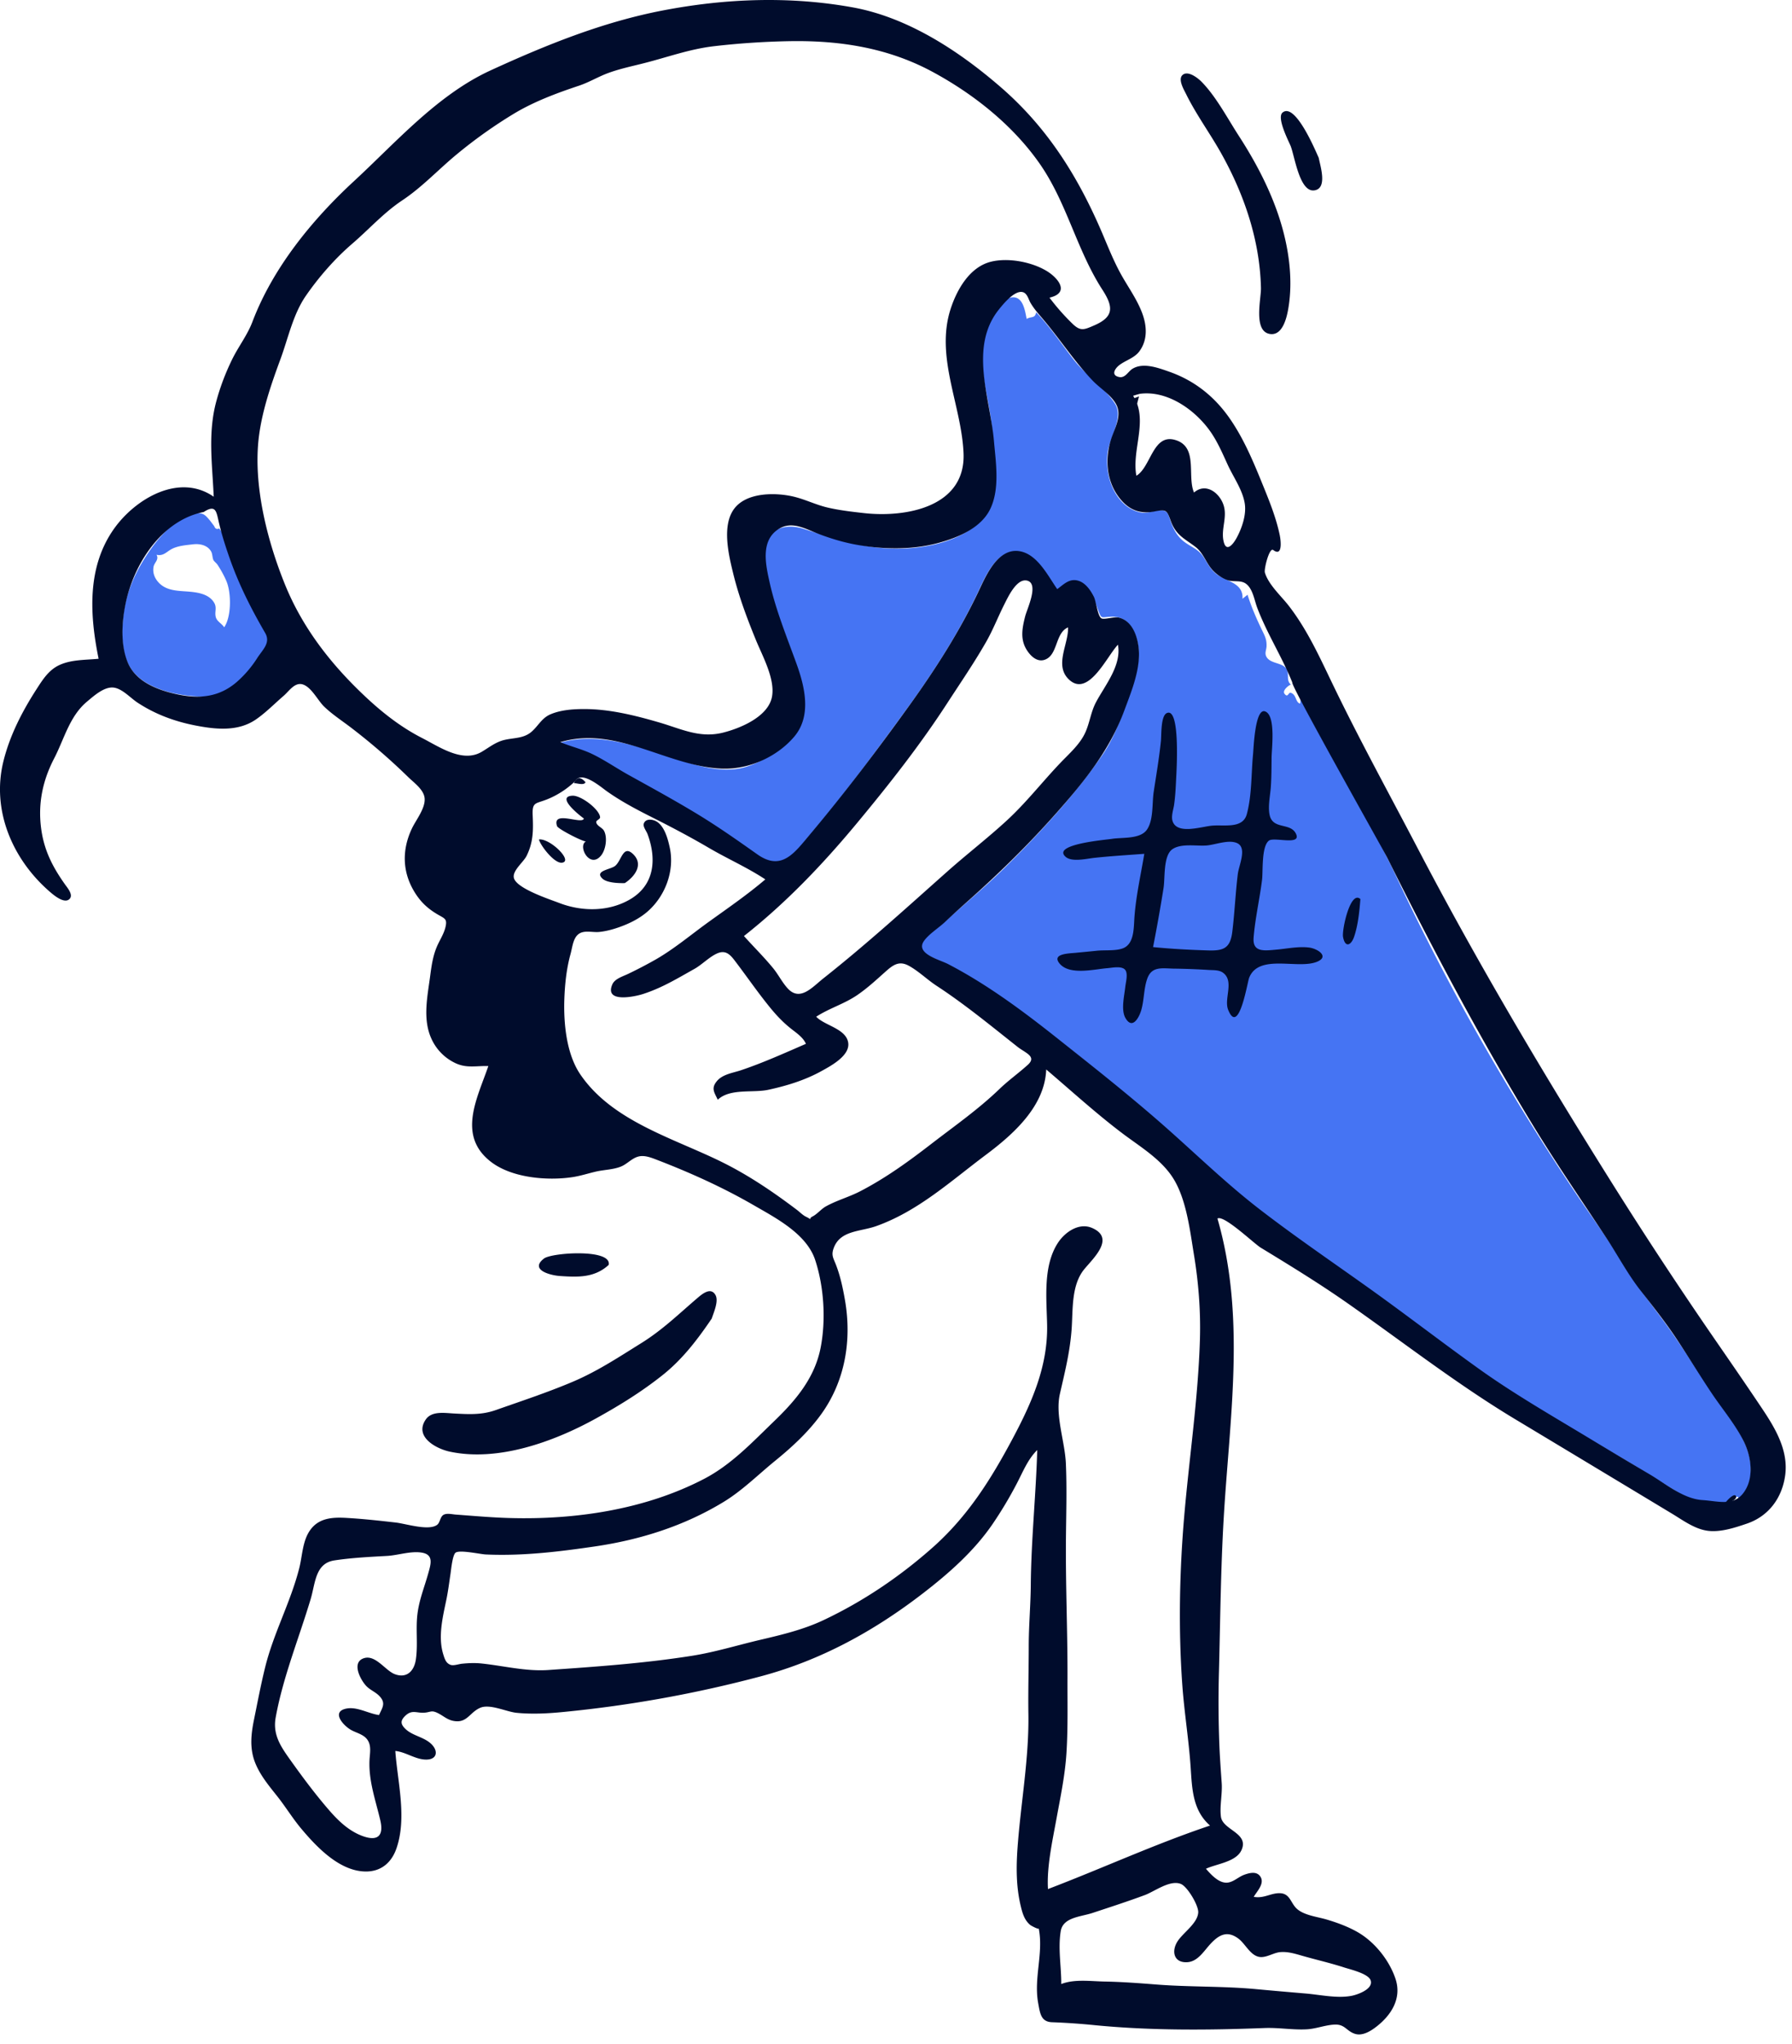 <svg width="157" height="179" fill="none" xmlns="http://www.w3.org/2000/svg"><path fill-rule="evenodd" clip-rule="evenodd" d="M88.656 26.038c1.011-.108 1.156 1.264 1.294 1.89.39-.247.736-.011.825-.586 1.233 1.292 2.22 2.775 3.315 4.179 1.05 1.346 2.692 2.417 3.6 3.833.771 1.202-.5 3.026-.658 4.308-.178 1.444.2 3.097 1.186 4.198.461.515 1.025.873 1.707 1.011.679.138 1.324-.26 1.921-.176.495.07.517.398.69.885.237.668.539 1.298 1.098 1.767.625.524 1.297.675 1.774 1.379.416.614.652 1.209 1.297 1.635.862.569 2.244.74 2.15 2.07l.445-.353c.343 1.103.815 2.171 1.32 3.208.236.487.357.745.345 1.286-.008.356-.203.626.008.97.338.553 1.241.478 1.654.924.423.458-.016 1.079.472 1.478-.205.063-.776.524-.561.804.308.402.331-.15.548-.083.496.152.392.772.779.94.08.035.074-.336.069-.432v-.003l.299.583c2.518 4.873 5.469 9.515 7.841 14.458l.282.595c4.467 9.55 9.777 18.847 15.65 27.605 1.386 2.066 2.906 4.119 4.187 6.244 1.287 2.136 2.891 4.029 4.315 6.071 1.464 2.101 2.805 4.287 4.281 6.379 1.177 1.668 2.616 3.443 2.597 5.594-.009.955-.148 2.011-1.069 2.525-.022-.394-.619.042-.761.138-.615.419-.281.373-.944.226-1.077-.237-1.996.084-2.992-.528-2.112-1.298-4.194-2.632-6.344-3.87-4.648-2.677-9.249-5.417-13.561-8.616-7.536-5.592-15.725-10.603-22.651-16.964-6.922-6.356-14.185-12.662-22.398-17.311-.55-.312-2.129-.78-1.983-1.523.127-.651 1.546-1.564 2.044-2.015 1.728-1.566 3.527-3.047 5.193-4.679 3.076-3.013 6.13-6.34 8.596-9.875 1.2-1.72 1.813-3.633 2.514-5.589.618-1.726 1.19-3.851.186-5.559-.465-.791-1.106-1.112-2.003-1.052-.743.05-.71.202-1.004-.586-.317-.848-.575-1.832-1.425-2.323-.88-.509-1.48.034-2.194.543-.82-1.185-1.827-3.235-3.481-3.349-1.728-.118-2.709 2.016-3.305 3.3-1.764 3.794-4.059 7.34-6.527 10.719-2.675 3.663-5.41 7.39-8.357 10.84-.625.73-1.333 1.795-2.212 2.238-.902.455-1.65.028-2.413-.495-1.797-1.233-3.544-2.498-5.415-3.627-2.072-1.25-4.202-2.394-6.315-3.572-.932-.52-1.816-1.145-2.777-1.611-.895-.435-1.87-.65-2.786-1.03 3.364-1.004 6.908.31 10.093 1.353 1.653.54 3.381 1.104 5.146.958 1.526-.125 2.91-.943 4.118-1.835 2.182-1.613 2.354-4.037 1.642-6.486-.819-2.82-2.071-5.53-3.017-8.311-.43-1.265-.727-2.608.252-3.701.877-.978 2.011-1.098 3.208-.713 2.901.933 5.475 1.81 8.585 1.721 2.431-.069 5.524-.76 7.162-2.735.898-1.083.933-2.572.936-3.916a33.485 33.485 0 0 0-.319-4.77c-.397-2.812-1.429-5.628-.135-8.359.303-.64 1.147-2.132 1.983-2.222zm25.278 35.122v.01l-.001-.003c-.001-.02 0-.02.001-.007zM13.299 47.96c.76-1.052 2.84-3.5 4.43-2.965.277.094.477.37.66.576.13.169.258.338.385.508.08.223.222.289.427.197.557.772 1.343 1.354 1.663 2.302.317.938 1.169 1.849 1.67 2.71.389.666 1.265 2.444 1.198 3.276v2.126c-.08.826-1.624 2.304-2.167 2.863-1.348 1.388-2.813 1.566-4.812 1.388-1.693-.15-3.885-.714-5.031-2.06-1.1-1.29-1.085-3.292-.922-4.882.227-2.22 1.201-4.243 2.5-6.039zm5.21.352c-.31-.575-.989-.718-1.585-.65-.595.069-1.279.119-1.825.384-.504.246-.76.676-1.388.532.249.429-.197.677-.261 1.063-.083.497.077.942.405 1.32.68.78 1.694.765 2.638.84.798.065 1.78.197 2.25.945.302.482.027.83.169 1.314.104.357.54.562.73.869.64-.94.617-2.955.228-3.96-.184-.475-.532-1.094-.808-1.511-.09-.137-.303-.3-.36-.412-.098-.195-.086-.535-.194-.734z" fill="#4574F3"/><path fill-rule="evenodd" clip-rule="evenodd" d="M92.978 173.73c1.156-.452 2.58-.241 3.792-.219 1.522.027 3.047.143 4.564.262 2.913.228 5.811.131 8.726.404 1.447.135 2.896.26 4.344.383 1.268.108 2.741.444 4.007.202.523-.1 1.933-.591 1.672-1.357-.202-.59-1.79-.955-2.307-1.123-1.217-.395-2.474-.679-3.705-1.032-.631-.181-1.261-.376-1.926-.313-.565.054-1.16.475-1.732.427-.846-.072-1.282-1.135-1.903-1.603-.988-.747-1.721-.348-2.478.475-.561.608-1.094 1.528-2.013 1.582-1.17.07-1.397-.933-.881-1.783.475-.783 1.769-1.586 1.839-2.562.044-.617-.943-2.268-1.511-2.503-.955-.395-2.305.65-3.169.971-1.508.56-3.047 1.056-4.574 1.562-1.045.346-2.594.376-2.792 1.6-.247 1.532.054 3.088.047 4.627zm-59.77-23.555c.304-.672.623-1.055.016-1.679-.34-.349-.818-.521-1.152-.883-.502-.545-1.289-2.033-.213-2.407 1.029-.359 1.895 1.073 2.723 1.387 1.05.399 1.701-.27 1.851-1.274.193-1.289-.019-2.637.135-3.943.15-1.28.598-2.343.941-3.568.233-.831.517-1.668-.538-1.852-.968-.169-2.09.233-3.072.287-1.53.084-3.079.161-4.597.39-1.695.257-1.664 1.989-2.09 3.406-1.03 3.435-2.414 6.804-3.058 10.345-.278 1.527.458 2.573 1.315 3.773 1.073 1.503 2.19 3.002 3.404 4.395.811.93 1.726 1.795 2.907 2.223 1.338.484 1.85-.054 1.541-1.373-.407-1.741-1.023-3.423-.95-5.237.026-.66.218-1.37-.258-1.923-.33-.383-.896-.512-1.327-.745-.71-.385-1.811-1.624-.427-1.89.94-.181 1.94.451 2.85.568zm31.97-68.213c.844.943 1.763 1.845 2.564 2.825.459.562.784 1.238 1.277 1.77 1.08 1.167 2.155-.126 3.11-.881 3.76-2.972 7.297-6.192 10.878-9.373 1.707-1.516 3.522-2.913 5.201-4.458 1.701-1.564 3.117-3.395 4.71-5.062.766-.8 1.682-1.594 2.155-2.617.403-.871.492-1.82.951-2.682.796-1.493 2.254-3.226 1.92-5.032-.985 1.032-2.626 4.732-4.344 2.997-1.226-1.238.026-3.069-.028-4.512-1.164.494-.862 2.497-2.103 2.852-.671.191-1.246-.416-1.559-.95-.541-.92-.343-1.885-.097-2.862.168-.666 1.237-2.863.18-3.134-.917-.235-1.685 1.45-1.989 2.048-.557 1.095-.988 2.228-1.599 3.3-1.054 1.847-2.268 3.612-3.426 5.396-2.384 3.674-5.102 7.122-7.899 10.49-2.987 3.597-6.22 6.988-9.902 9.885zM91.66 93.647c-.12 3.237-2.901 5.691-5.307 7.491-3.075 2.299-5.912 4.913-9.579 6.222-1.412.504-3.175.359-3.74 1.948-.221.621-.02.849.219 1.475.375.978.6 2.039.778 3.069.605 3.503.017 7.071-2.089 9.988-1.119 1.551-2.549 2.869-4.027 4.071-1.475 1.199-2.87 2.598-4.496 3.589-3.468 2.116-7.32 3.33-11.32 3.915-2.08.304-4.167.575-6.268.682-1.09.056-2.18.066-3.27.018-.487-.021-2.298-.432-2.65-.153-.27.214-.391 1.515-.445 1.874-.115.758-.206 1.506-.363 2.258-.314 1.51-.738 3.218-.275 4.741.135.44.243.799.651.947.259.093.717-.072.978-.098.591-.061 1.15-.085 1.744-.022 1.952.207 3.868.705 5.84.57 4.206-.29 8.415-.586 12.581-1.244 2.027-.32 3.971-.926 5.964-1.393 1.9-.446 3.799-.896 5.572-1.734 3.473-1.641 6.683-3.811 9.551-6.354 3.062-2.715 5.088-5.933 7.004-9.524 1.682-3.154 3.1-6.347 3.027-9.984-.047-2.301-.377-5.152.954-7.182.608-.927 1.834-1.786 2.976-1.296 2.073.89.115 2.652-.676 3.617-1.14 1.391-.986 3.509-1.104 5.209-.14 2.007-.59 3.768-1.03 5.708-.43 1.9.437 4.153.523 6.091.093 2.102.032 4.205.009 6.307-.047 4.181.147 8.351.133 12.531-.008 2.168.047 4.347-.09 6.512-.125 1.975-.529 3.863-.883 5.802-.347 1.902-.854 4.181-.737 6.115 4.75-1.808 9.375-3.944 14.199-5.56-1.505-1.312-1.572-3.165-1.693-5.015-.16-2.44-.562-4.859-.737-7.299-.346-4.818-.249-9.887.161-14.699.44-5.168 1.221-10.317 1.381-15.506.077-2.5-.116-5.006-.523-7.472-.343-2.079-.641-4.694-1.725-6.535-1.035-1.759-2.939-2.877-4.527-4.075-2.323-1.752-4.474-3.723-6.69-5.605zm.288-67.583a19.38 19.38 0 0 0 1.978 2.249c.733.725 1.046.564 1.924.187 1.746-.75 1.712-1.617.738-3.122-2.26-3.489-3.118-7.643-5.51-11.06-2.356-3.368-5.784-6.089-9.383-8.03-3.861-2.084-8.046-2.747-12.399-2.685a68.48 68.48 0 0 0-6.674.435c-2.15.242-4.063.948-6.144 1.48-1.048.269-2.129.491-3.147.86-.894.323-1.698.822-2.6 1.124-1.978.66-3.967 1.399-5.75 2.479a41.73 41.73 0 0 0-4.9 3.48c-1.64 1.343-3.065 2.904-4.838 4.083-1.615 1.074-2.9 2.52-4.364 3.78-1.53 1.314-2.94 2.925-4.088 4.586-1.122 1.625-1.55 3.727-2.227 5.559-.79 2.132-1.572 4.411-1.87 6.672-.553 4.213.69 9.137 2.271 13.035 1.564 3.856 4.098 7.073 7.121 9.896 1.474 1.377 3.083 2.627 4.885 3.547 1.541.788 3.551 2.204 5.23 1.214.679-.4 1.23-.866 2.015-1.047.859-.197 1.7-.116 2.393-.746.589-.534.87-1.18 1.644-1.503.917-.383 2.001-.453 2.983-.45 2.205.008 4.411.56 6.515 1.172 1.929.56 3.542 1.406 5.591.894 1.522-.381 3.964-1.394 4.292-3.139.294-1.56-.838-3.576-1.408-4.972-.788-1.929-1.502-3.827-1.996-5.854-.393-1.607-1.009-4.178.099-5.647 1.087-1.443 3.603-1.425 5.165-1.063 1.025.238 1.966.717 2.99.959 1.045.246 2.125.37 3.19.49 3.69.417 8.94-.526 8.743-5.242-.175-4.202-2.49-8.415-1.135-12.623.553-1.715 1.682-3.699 3.562-4.151 1.492-.36 3.507.017 4.823.797 1.055.626 2.101 1.937.28 2.356zM17.844 44.835c-3.72.726-6.18 4.647-6.861 8.124-.31 1.575-.418 3.452.18 4.976.688 1.758 2.634 2.49 4.352 2.86 1.963.42 3.703.256 5.26-1.105a9.71 9.71 0 0 0 1.755-2.058c.503-.779 1.203-1.346.697-2.217-1.253-2.158-2.323-4.277-3.148-6.651-.369-1.06-.696-2.094-.94-3.185-.194-.866-.288-1.395-1.295-.744zm32.578 23.536a7.687 7.687 0 0 1-2.476 1.618c-1.019.409-1.328.212-1.278 1.391.056 1.302.066 2.344-.528 3.555-.277.567-1.303 1.332-1.11 1.97.279.916 3.128 1.841 3.959 2.161 1.989.766 4.31.782 6.186-.3 2.18-1.258 2.373-3.537 1.552-5.743-.088-.235-.406-.633-.328-.89.144-.47.736-.403 1.076-.223.739.39 1.047 1.578 1.206 2.32.424 1.98-.355 4.124-1.837 5.488-.753.693-1.695 1.156-2.656 1.49-.545.19-1.117.34-1.693.397-.465.047-1.053-.1-1.497.033-.783.233-.818 1.199-1.014 1.905-.35 1.262-.495 2.627-.541 3.933-.075 2.111.177 4.801 1.391 6.591 2.834 4.177 8.315 5.626 12.593 7.776 2.275 1.142 4.384 2.578 6.41 4.112.2.152.499.449.739.567.812.399.103.254.623-.01.4-.203.742-.644 1.156-.874.952-.53 2.021-.817 2.99-1.317 2.252-1.165 4.244-2.61 6.242-4.152 2.048-1.58 4.122-3.024 5.99-4.823.788-.758 1.675-1.384 2.475-2.11.804-.73-.226-1.035-.907-1.573-2.32-1.832-4.611-3.722-7.089-5.342-.826-.54-1.555-1.268-2.417-1.746-.9-.499-1.435-.052-2.144.582-.775.693-1.514 1.373-2.377 1.966-1.14.783-2.464 1.16-3.61 1.905.736.77 2.53 1.028 2.79 2.194.263 1.181-1.496 2.104-2.319 2.56-1.452.806-3.054 1.295-4.673 1.645-1.346.29-3.342-.147-4.422.87-.307-.652-.596-.992-.09-1.614.506-.622 1.408-.729 2.122-.968 1.928-.646 3.827-1.506 5.692-2.313-.248-.58-.867-.976-1.338-1.353-.674-.539-1.24-1.136-1.788-1.806-1.046-1.278-1.984-2.64-2.98-3.956-.432-.57-.826-1.14-1.615-.825-.696.28-1.376 1.003-2.045 1.377-1.513.847-2.838 1.66-4.504 2.2-.671.217-3.42.835-2.689-.845.217-.498.941-.703 1.388-.92A39.107 39.107 0 0 0 57.477 84c1.632-.944 3.07-2.164 4.597-3.263 1.684-1.212 3.397-2.388 4.978-3.734-1.574-1.042-3.319-1.805-4.946-2.759-1.644-.963-3.3-1.834-5.001-2.69-1.354-.681-2.73-1.407-3.965-2.288-.491-.35-2.18-1.806-2.718-.895zM99.887 34.48a9.44 9.44 0 0 0-.615.177c1.379 2.109-.144 4.72.288 7 1.273-.752 1.44-3.68 3.373-3.14 2.082.584 1.046 3.147 1.676 4.612.984-.86 2.133-.056 2.539.964.44 1.106-.17 2.127.035 3.22.212 1.133.845.39 1.195-.278.447-.85.838-2.001.673-2.975-.2-1.184-.995-2.285-1.488-3.36-.489-1.069-.952-2.16-1.661-3.108-1.341-1.795-3.671-3.408-6.015-3.112zm13.336 25.285c-.9-2.247-2.232-4.305-3.084-6.57-.249-.662-.388-1.718-1.046-2.126-.433-.268-1.008-.107-1.485-.251-.476-.144-.977-.487-1.319-.84-.624-.646-.826-1.534-1.562-2.097-.95-.726-1.684-1.005-2.136-2.219-.354-.953-.355-1.093-1.421-.88-1.165.232-2.11-.053-2.913-.962-1.36-1.54-1.51-3.709-.843-5.568.312-.869.855-1.88.404-2.79-.42-.845-1.437-1.452-2.082-2.126-1.63-1.703-2.906-3.696-4.434-5.483-.366-.427-.74-.854-1.022-1.344-.18-.311-.285-.847-.7-.935-.715-.152-1.712 1.084-2.072 1.534-2.63 3.293-.748 7.779-.428 11.491.163 1.891.53 4.158-.308 5.938-.79 1.678-2.79 2.515-4.476 2.982-2.273.63-4.714.602-7.027.22-1.212-.2-2.375-.543-3.521-.976-1.174-.444-2.394-1.206-3.59-.402-1.544 1.04-1.067 3.124-.728 4.643.554 2.481 1.52 4.796 2.376 7.18.719 2.002 1.3 4.514-.21 6.306-1.508 1.789-4.01 2.909-6.339 2.816-4.828-.193-9.234-3.792-14.168-2.32.927.383 1.907.609 2.813 1.047 1.093.53 2.105 1.233 3.166 1.822 2.038 1.13 4.082 2.244 6.074 3.455 1.799 1.094 3.5 2.293 5.217 3.505 2.14 1.511 3.267-.162 4.64-1.794 2.996-3.562 5.849-7.334 8.571-11.11 2.368-3.28 4.565-6.707 6.277-10.373.612-1.312 1.643-3.538 3.436-3.279 1.59.23 2.519 2.15 3.341 3.325.574-.412 1.066-.962 1.841-.735.643.187 1.087.847 1.372 1.41.195.386.329 1.689.656 1.885.232.14 1.122-.16 1.518-.069 1.356.314 1.79 2.057 1.776 3.267-.019 1.668-.716 3.337-1.287 4.882-1.28 3.462-3.474 6.168-5.891 8.904-2.454 2.777-5.023 5.293-7.79 7.757a98.701 98.701 0 0 0-2.026 1.85c-.546.514-1.41 1.049-1.838 1.652-.79 1.118 1.325 1.625 2.112 2.033 3.388 1.76 6.51 4.076 9.493 6.439 3.076 2.436 6.17 4.882 9.127 7.463 2.892 2.526 5.623 5.217 8.668 7.566 3.129 2.412 6.408 4.64 9.623 6.936 3.218 2.298 6.35 4.715 9.564 7.016 3.141 2.249 6.514 4.176 9.818 6.173 1.728 1.044 3.466 2.074 5.202 3.105 1.405.833 2.929 2.129 4.593 2.235 1.5.095 2.923.647 3.819-.984.681-1.238.399-2.941-.197-4.144-.727-1.468-1.865-2.818-2.779-4.176-1.051-1.562-2.026-3.169-3.064-4.739-.994-1.506-2.1-2.895-3.21-4.314-1.125-1.438-1.978-3.06-2.981-4.583-2.143-3.255-4.347-6.452-6.379-9.78-4.659-7.635-8.833-15.516-12.821-23.515-.351-.705-8.549-15.227-8.32-15.353zm-6.56 46.935c2.504 8.657 1.06 17.459.546 26.265-.259 4.453-.299 8.933-.414 13.392a96.583 96.583 0 0 0 .038 6.503c.045 1.09.125 2.176.202 3.264.069.961-.189 2.025-.068 2.953.156 1.189 2.516 1.422 1.791 2.948-.487 1.023-2.19 1.18-3.103 1.611.406.47 1.041 1.173 1.718 1.217.609.04 1.08-.488 1.626-.688.485-.178 1.153-.35 1.459.216.321.593-.351 1.252-.616 1.712.903.174 1.528-.365 2.342-.315.858.052.896.895 1.46 1.383.644.558 1.769.679 2.564.913.924.274 1.852.612 2.694 1.086 1.504.848 2.796 2.45 3.352 4.089.577 1.698-.323 3.169-1.663 4.211-.5.388-1.215.839-1.878.63-.756-.239-.875-.855-1.797-.809-.828.041-1.615.371-2.448.414-1.224.062-2.446-.161-3.672-.114-4.944.19-9.889.232-14.826-.243a58.96 58.96 0 0 0-3.788-.264c-.979-.031-1.06-.761-1.227-1.678-.4-2.214.486-4.393.047-6.544.03.142-.664-.228-.747-.298-.51-.428-.68-1.037-.83-1.669-.404-1.684-.4-3.399-.275-5.117.283-3.897 1.008-7.759.949-11.677-.03-1.975.03-3.945.03-5.919 0-1.813.165-3.603.18-5.404.034-3.948.45-7.852.565-11.796-.822.799-1.257 1.914-1.78 2.912a35.21 35.21 0 0 1-2.142 3.582c-1.619 2.357-3.791 4.275-6.042 6.014-4.295 3.319-8.96 5.889-14.223 7.297a107.71 107.71 0 0 1-17.329 3.13c-1.358.134-2.732.206-4.094.074-.892-.087-2.341-.807-3.189-.441-.962.415-1.156 1.414-2.419 1.134-.481-.107-.83-.429-1.252-.646-.62-.319-.645-.099-1.238-.058-.66.045-1.056-.285-1.632.247-.489.452-.441.768.005 1.191.628.594 1.632.694 2.26 1.314.612.603.502 1.345-.442 1.354-.95.009-1.794-.667-2.722-.755.198 2.746 1.024 5.814.108 8.508-.425 1.25-1.338 2.055-2.698 2.047-2.276-.015-4.272-2.109-5.643-3.74-.757-.901-1.372-1.914-2.103-2.838-.748-.944-1.55-1.894-1.979-3.036-.455-1.215-.322-2.435-.067-3.682.315-1.544.608-3.103.989-4.633.738-2.965 2.225-5.672 2.975-8.629.284-1.118.28-2.431.997-3.39.758-1.016 1.938-1.081 3.108-1.016 1.448.081 2.896.241 4.336.405.91.103 2.904.759 3.644.2.255-.192.255-.697.554-.871.287-.168.751-.047 1.065-.024 1.556.115 3.125.256 4.684.301 5.793.169 11.906-.733 17.079-3.425 2.4-1.249 4.229-3.215 6.158-5.072 1.897-1.826 3.55-3.792 4.06-6.442.467-2.421.29-5.315-.484-7.658-.753-2.282-3.43-3.664-5.377-4.789-2.7-1.561-5.568-2.854-8.478-3.974-.462-.178-1.023-.404-1.531-.313-.623.111-1.041.651-1.608.889-.673.283-1.5.285-2.21.45-.69.16-1.36.381-2.063.487-2.21.333-5.317.067-7.143-1.345-2.986-2.308-1.182-5.574-.223-8.382-1.014-.035-1.859.203-2.827-.231a4.314 4.314 0 0 1-2.158-2.158c-.8-1.745-.338-3.75-.102-5.57.107-.823.229-1.64.542-2.412.243-.599.643-1.169.79-1.802.163-.697-.048-.738-.63-1.071-.896-.514-1.541-1.105-2.09-2.007-1.075-1.767-1.101-3.696-.22-5.554.356-.753 1.206-1.787 1.11-2.666-.084-.756-.94-1.344-1.443-1.84a55.023 55.023 0 0 0-4.935-4.272c-.806-.623-1.694-1.189-2.427-1.897-.537-.519-1.083-1.647-1.817-1.92-.735-.273-1.224.548-1.736.988-.798.686-1.563 1.475-2.433 2.07-1.56 1.066-3.494.867-5.256.526-1.84-.356-3.547-.983-5.116-2.017-.623-.41-1.351-1.245-2.118-1.312-.82-.07-1.71.744-2.297 1.233-1.53 1.278-1.989 3.262-2.88 4.978-.994 1.916-1.417 3.905-1.146 6.06.243 1.938.99 3.402 2.1 4.968.23.324.768.936.375 1.294-.481.438-1.466-.441-1.79-.725-3.206-2.82-5.029-7.07-3.988-11.324.56-2.284 1.652-4.398 2.922-6.363.54-.836 1.066-1.672 2.005-2.098 1.068-.486 2.28-.428 3.42-.544-.789-3.865-1.036-8.07 1.39-11.438 1.861-2.585 5.674-4.846 8.695-2.75-.124-2.85-.53-5.555.228-8.36.34-1.258.806-2.48 1.378-3.65.56-1.147 1.334-2.12 1.787-3.313 1.787-4.708 5.215-8.913 8.876-12.292 3.7-3.415 7.332-7.582 11.994-9.719 4.864-2.23 9.816-4.233 15.09-5.246C63.55-.137 69.177-.353 74.69.643c4.834.872 9.307 3.807 12.964 6.97 4.174 3.61 6.868 7.963 8.999 13.004.468 1.107.92 2.224 1.494 3.283.637 1.174 1.455 2.266 1.924 3.526.418 1.124.488 2.343-.256 3.347-.523.706-1.597.865-2.054 1.51-.231.326-.208.636.3.733.524.1.774-.484 1.15-.719.939-.584 2.263-.086 3.211.245 2.249.787 4.01 2.199 5.356 4.157 1.288 1.873 2.143 4.002 2.994 6.097.536 1.322 1.047 2.635 1.343 4.035.111.527.266 1.955-.567 1.33-.337-.255-.82 1.67-.729 1.977.317 1.067 1.446 2.067 2.11 2.93 1.563 2.03 2.609 4.303 3.711 6.598 2.387 4.97 5.046 9.796 7.6 14.68 5.201 9.948 10.885 19.513 16.847 29.021a379.05 379.05 0 0 0 9.156 13.917c1.394 2.02 2.791 4.041 4.154 6.081 1.159 1.734 2.302 3.664 2.004 5.828-.273 1.981-1.45 3.573-3.354 4.221-1.02.347-2.23.747-3.322.64-1.194-.116-2.247-.915-3.242-1.514-4.572-2.756-9.145-5.509-13.721-8.259-5.116-3.076-9.796-6.729-14.678-10.149-2.484-1.74-5.045-3.308-7.634-4.884-.582-.354-3.227-2.896-3.787-2.549z" fill="#000C2C"/><path fill-rule="evenodd" clip-rule="evenodd" d="M62.358 115.456c-1.25 1.84-2.564 3.57-4.324 4.966-1.853 1.471-3.791 2.662-5.86 3.804-3.65 2.012-8.542 3.795-12.78 2.882-1.206-.259-3.134-1.314-2.086-2.82.526-.756 1.656-.559 2.456-.517 1.289.067 2.416.14 3.65-.293 2.269-.797 4.553-1.549 6.768-2.487 2.146-.909 4.028-2.155 5.996-3.379 1.847-1.148 3.255-2.523 4.877-3.911.444-.38 1.208-1.045 1.628-.306.303.534-.159 1.539-.325 2.061zM112.861 27.07c-.14.798-.518 2.384-1.639 2.167-1.431-.276-.726-3.077-.748-4.028-.095-4.142-1.446-8.126-3.446-11.717-.994-1.786-2.219-3.438-3.123-5.274-.176-.357-.708-1.242-.321-1.63.465-.464 1.356.237 1.683.57 1.267 1.282 2.276 3.206 3.253 4.716 1.306 2.015 2.459 4.144 3.286 6.404 1 2.73 1.562 5.897 1.055 8.793zM115.537 13.823c.133.718.787 2.673-.379 2.846-1.322.197-1.732-3.06-2.099-3.923-.194-.455-1.225-2.458-.688-2.894 1.12-.908 2.9 3.393 3.166 3.971zM53.327 110.762c-1.254 1.143-2.71 1.076-4.295.968-.804-.056-2.666-.532-1.372-1.529.676-.521 5.98-.88 5.667.561zM151.089 131.692c.089-.177.842-1.028 1.004-.684.154.325-.805.675-1.004.684zM51.299 68.499c-.154.318-.799.04-1.02.088.3-.646.66-.508 1.02-.088zM99.79 34.71l-.2.765-.31-.574.51-.192zM101.022 82.93c1.61.162 3.226.244 4.843.293 1.364.042 1.925-.216 2.099-1.634.206-1.681.277-3.378.483-5.06.094-.764.835-2.291-.058-2.7-.748-.343-1.915.148-2.699.206-.873.064-2.19-.202-2.962.316-.825.553-.646 2.49-.786 3.4a148.803 148.803 0 0 1-.92 5.178zm-.768-8.167c-1.46.11-2.924.197-4.379.353-.647.069-1.958.39-2.504-.082-1.282-1.106 3.508-1.494 4.05-1.581.916-.147 2.483.048 3.071-.817.58-.854.434-2.291.584-3.284.225-1.493.484-2.985.635-4.489.05-.505-.022-2.174.512-2.422 1.226-.57.841 5.305.821 5.746-.035.758-.073 1.52-.178 2.272-.06.424-.27.997-.14 1.423.369 1.22 2.47.516 3.427.419 1.073-.11 2.729.306 3.084-1.017.446-1.663.381-3.552.547-5.263.045-.473.165-4.007 1.037-3.733.973.306.593 3.26.585 4.02-.01.857-.007 1.716-.065 2.572-.052.77-.269 1.713-.109 2.475.282 1.337 1.866.626 2.326 1.69.437 1.01-1.945.218-2.39.565-.664.518-.504 2.684-.599 3.442-.209 1.666-.609 3.396-.739 5.056-.102 1.311.952 1.137 2.024 1.042.92-.081 1.93-.3 2.852-.177.741.099 1.776.78.697 1.235-1.686.71-5.118-.74-5.965 1.416-.16.407-.904 5.125-1.838 2.796-.39-.974.566-2.501-.454-3.247-.353-.259-.88-.213-1.29-.242a62.2 62.2 0 0 0-3.038-.115c-1.009-.02-1.915-.224-2.305.881-.304.861-.27 1.825-.512 2.706-.182.66-.78 1.817-1.4.736-.406-.71-.094-1.95-.014-2.722.04-.386.27-1.186-.023-1.51-.314-.349-1.157-.16-1.555-.129-1.15.091-3.29.644-4.17-.398-.735-.872.795-.889 1.397-.947.62-.061 1.239-.118 1.858-.183.682-.071 1.585.025 2.226-.19 1.078-.358 1-1.823 1.072-2.773.138-1.856.556-3.69.862-5.524zM119.187 78.727c-.087 1.072-.203 2.273-.549 3.292-.262.77-.791 1.004-.971.023-.114-.62.645-4.122 1.52-3.315zM51.153 71.67c-.43-.308-2.465-1.93-.994-1.995.75-.033 2.37 1.203 2.416 1.888.011.173-.359.263-.339.43.039.319.51.47.663.723.335.56.196 1.664-.237 2.195-.987 1.212-2.084-.84-1.32-1.242-.17.09-2.455-1.072-2.54-1.334-.47-1.438 2.235-.084 2.35-.664zM54.74 77.328c-.522.016-1.57-.02-1.961-.393-.727-.692.69-.784 1.105-1.107.582-.452.696-1.923 1.608-1.013.906.903.11 1.953-.752 2.513zM47.215 73.51c.944-.139 3.044 1.896 2.025 2.031-.674.09-1.878-1.488-2.025-2.031z" fill="#000C2C"/></svg>